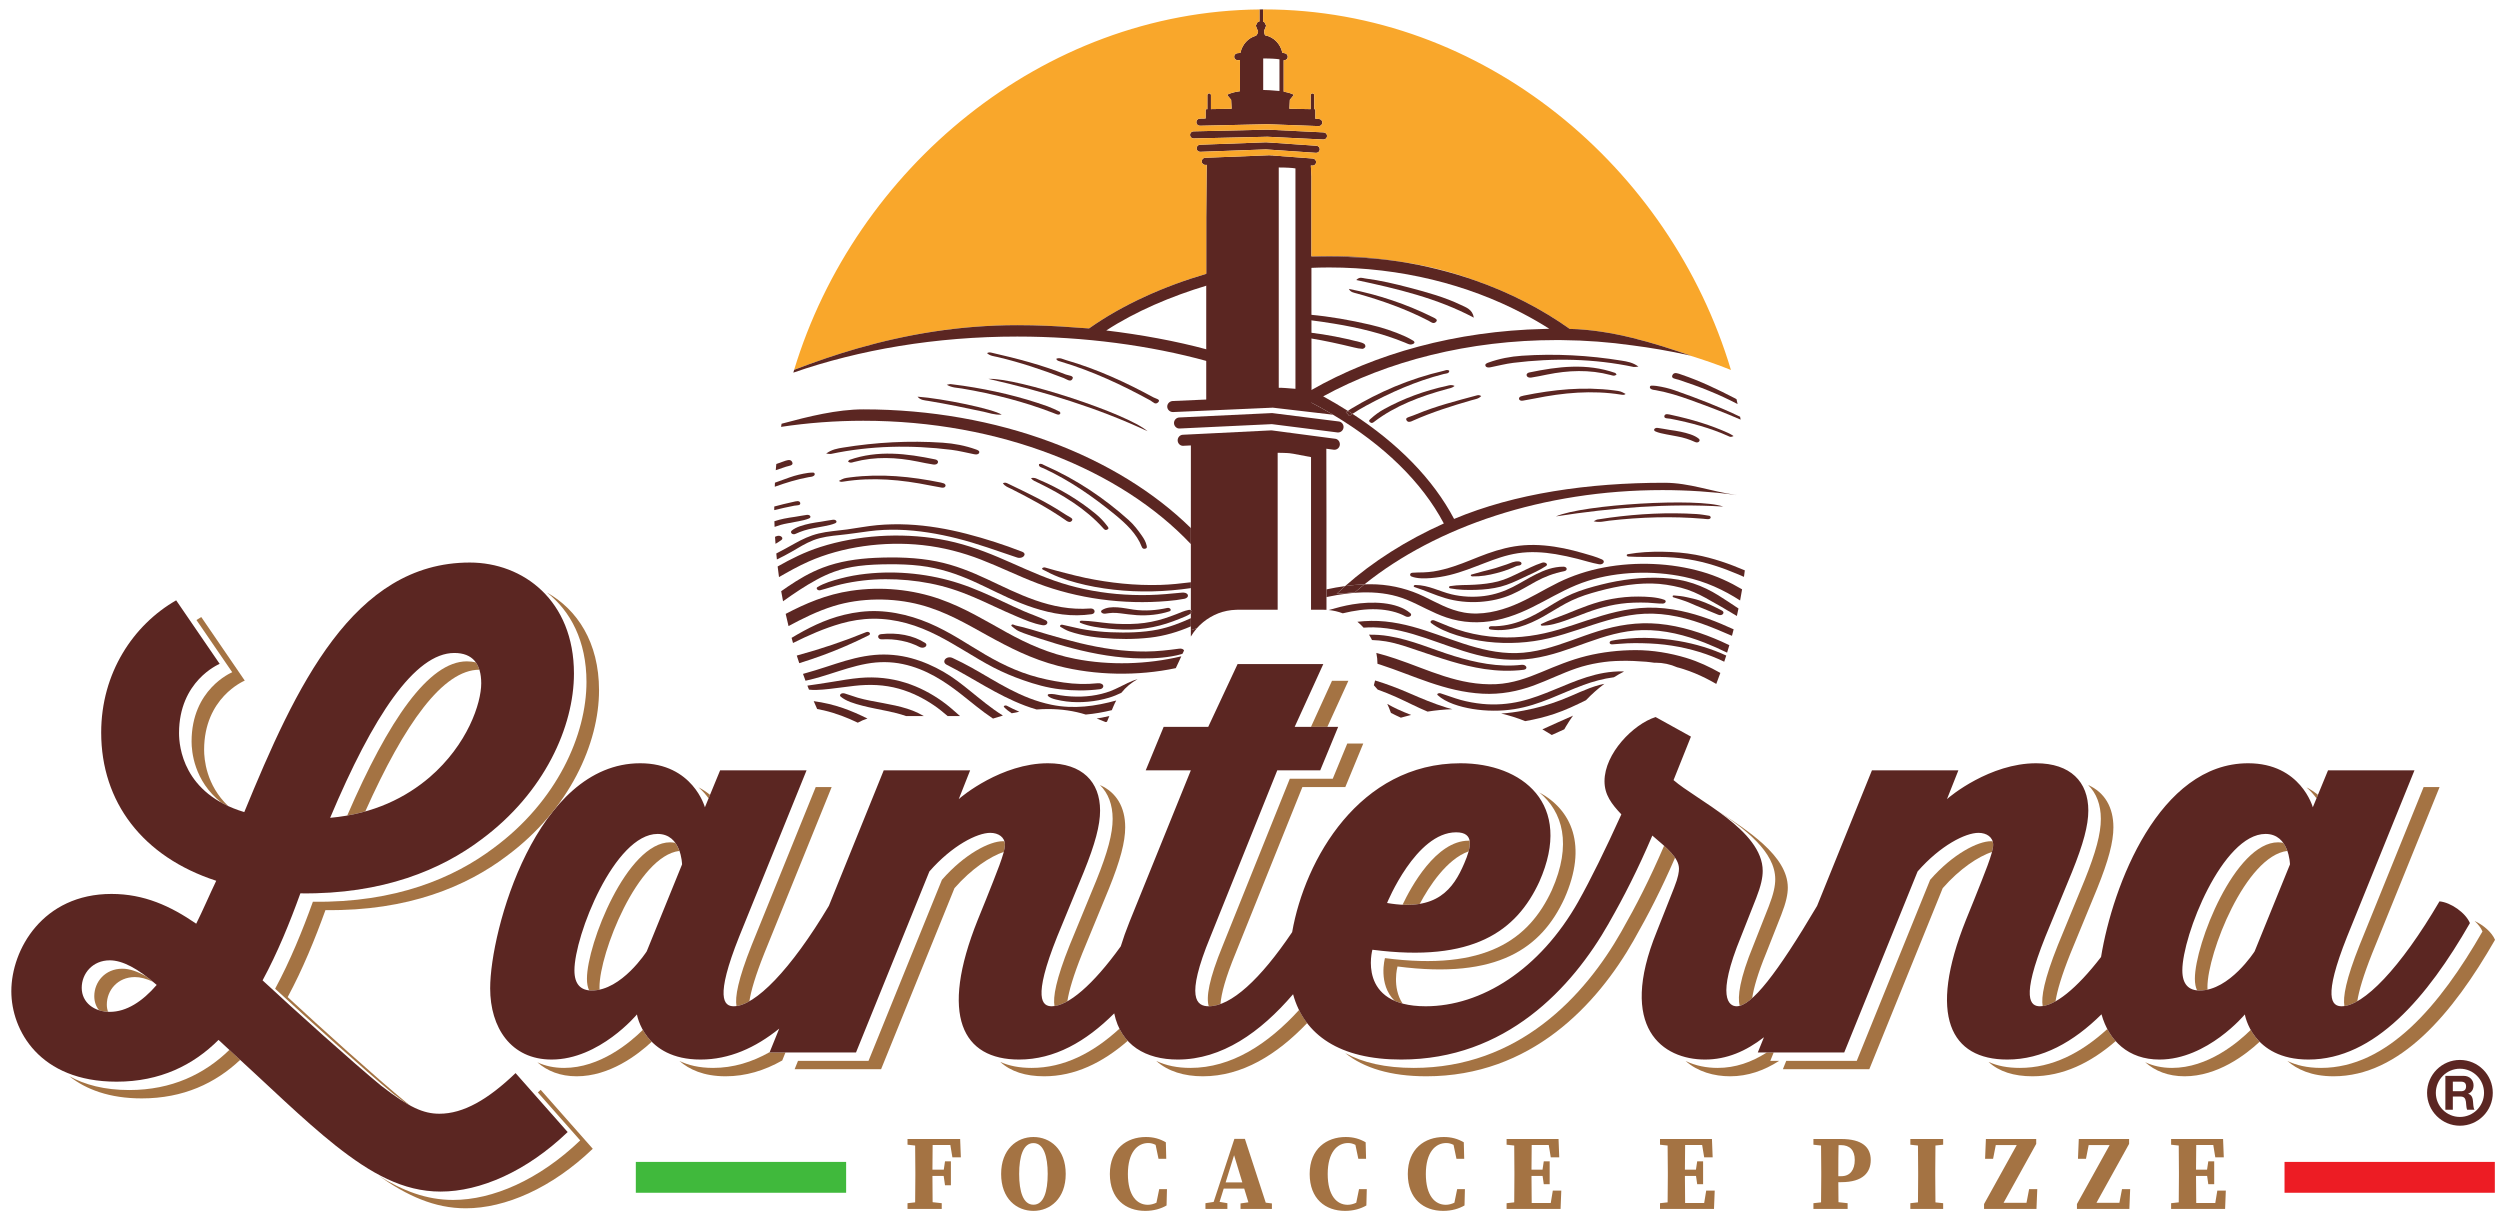 <svg width="122" height="60" viewBox="0 0 122 60" fill="none" xmlns="http://www.w3.org/2000/svg">
<path d="M61.644 2.852C61.644 2.852 61.763 2.852 61.911 2.856C61.977 2.858 62.046 2.861 62.117 2.864C62.238 2.871 62.357 2.88 62.438 2.895V4.44C62.438 4.44 62.18 4.417 61.952 4.402C61.822 4.395 61.7 4.388 61.644 4.39V2.852ZM61.441 1.065L61.372 1.075L61.282 1.253L61.382 1.51L61.392 1.513C61.402 1.643 61.294 1.74 61.294 1.74L61.3 1.741C60.916 1.843 60.615 2.169 60.533 2.58C60.443 2.589 60.386 2.597 60.374 2.598C60.282 2.61 60.216 2.696 60.228 2.79C60.24 2.883 60.326 2.949 60.42 2.938C60.421 2.937 60.454 2.932 60.51 2.926V4.45C60.011 4.522 59.883 4.63 59.883 4.63L60.08 4.871L60.102 5.308L59.094 5.325V4.644C59.094 4.596 59.054 4.557 59.006 4.557C58.958 4.557 58.919 4.596 58.919 4.644V5.328L58.834 5.329V5.781L58.551 5.787C58.455 5.79 58.378 5.87 58.381 5.966C58.383 6.063 58.463 6.139 58.559 6.137L61.845 6.062L64.349 6.154H64.355C64.448 6.154 64.525 6.08 64.529 5.985C64.532 5.889 64.457 5.808 64.361 5.805L64.19 5.798V5.329L64.136 5.329V4.644C64.136 4.596 64.096 4.557 64.049 4.557C64 4.557 63.961 4.596 63.961 4.644V5.326L62.923 5.308L62.944 4.871L63.141 4.63C63.141 4.63 63.035 4.541 62.643 4.471V2.936C62.652 2.938 62.662 2.939 62.672 2.939C62.748 2.939 62.818 2.887 62.837 2.81C62.86 2.718 62.805 2.625 62.713 2.602C62.67 2.591 62.625 2.582 62.577 2.573C62.487 2.139 62.154 1.8 61.737 1.724C61.697 1.673 61.687 1.51 61.687 1.51H61.686L61.687 1.51L61.787 1.253L61.697 1.075L61.637 1.065V0.459C61.578 0.459 61.521 0.46 61.462 0.461V1.029L61.441 1.065Z" fill="#5B2622"/>
<path d="M64.243 7.113L61.783 6.944L58.561 7.062C58.464 7.066 58.39 7.146 58.394 7.242C58.397 7.339 58.476 7.415 58.573 7.409L61.777 7.291L64.219 7.459C64.223 7.459 64.226 7.459 64.231 7.459C64.322 7.459 64.398 7.389 64.404 7.297C64.41 7.202 64.338 7.119 64.243 7.113Z" fill="#5B2622"/>
<path d="M64.596 6.461L61.851 6.326L58.243 6.41C58.147 6.412 58.072 6.491 58.073 6.587C58.076 6.682 58.153 6.757 58.248 6.757H58.251L61.847 6.673L64.579 6.808C64.582 6.808 64.585 6.808 64.588 6.808C64.679 6.808 64.756 6.736 64.761 6.643C64.766 6.547 64.692 6.465 64.596 6.461Z" fill="#5B2622"/>
<path d="M46.051 23.587C46.006 23.571 45.959 23.558 45.911 23.548C44.462 23.252 42.998 23.103 41.502 23.294C41.178 23.336 41.179 23.338 40.94 23.468C41.004 23.527 41.083 23.514 41.166 23.501C42.591 23.275 43.989 23.409 45.377 23.689C45.569 23.728 45.761 23.764 45.955 23.796C46.044 23.811 46.126 23.786 46.142 23.711C46.152 23.663 46.118 23.61 46.051 23.587Z" fill="#5B2622"/>
<path d="M39.728 23.208C39.747 23.191 39.761 23.163 39.759 23.141C39.756 23.102 39.737 23.062 39.676 23.062C39.594 23.063 39.512 23.067 39.432 23.078C39.123 23.124 38.823 23.195 38.537 23.296C38.296 23.38 38.056 23.467 37.817 23.555C37.814 23.621 37.811 23.687 37.809 23.753C38.34 23.561 38.884 23.393 39.456 23.287C39.55 23.27 39.657 23.272 39.728 23.208Z" fill="#5B2622"/>
<path d="M38.958 25.44C39.138 25.404 39.325 25.368 39.483 25.299C39.619 25.239 39.531 25.106 39.375 25.126C39.181 25.151 38.991 25.192 38.798 25.221C38.615 25.249 38.432 25.272 38.254 25.311C38.102 25.345 37.941 25.384 37.79 25.436C37.792 25.528 37.796 25.62 37.8 25.712C37.997 25.638 38.201 25.58 38.431 25.539C38.607 25.508 38.783 25.474 38.958 25.44Z" fill="#5B2622"/>
<path d="M38.657 22.543C38.572 22.375 38.366 22.474 38.227 22.521C38.112 22.56 37.998 22.601 37.884 22.643C37.875 22.744 37.865 22.844 37.857 22.945C38.023 22.887 38.191 22.83 38.359 22.775C38.496 22.73 38.749 22.724 38.657 22.543Z" fill="#5B2622"/>
<path d="M41.674 22.544C42.707 22.27 43.743 22.313 44.781 22.524C45.035 22.576 45.289 22.629 45.547 22.669C45.643 22.683 45.751 22.658 45.773 22.563C45.789 22.49 45.723 22.436 45.644 22.42C44.243 22.129 42.843 21.955 41.45 22.443C41.426 22.451 41.415 22.483 41.384 22.521C41.491 22.614 41.584 22.569 41.674 22.544Z" fill="#5B2622"/>
<path d="M39.05 24.537C39.015 24.407 38.833 24.465 38.712 24.492C38.398 24.56 38.09 24.635 37.785 24.718C37.785 24.755 37.783 24.792 37.783 24.828C37.783 24.851 37.784 24.873 37.784 24.895C38.105 24.814 38.431 24.742 38.761 24.678C38.872 24.656 39.089 24.681 39.05 24.537Z" fill="#5B2622"/>
<path d="M50.94 22.86C52.235 23.466 53.346 24.245 54.382 25.09C54.95 25.554 55.476 26.049 55.717 26.683C55.744 26.754 55.796 26.802 55.891 26.775C55.993 26.748 55.968 26.676 55.953 26.613C55.916 26.446 55.829 26.294 55.727 26.148C55.538 25.877 55.338 25.61 55.078 25.378C53.893 24.317 52.55 23.402 50.971 22.707C50.89 22.672 50.819 22.6 50.703 22.653C50.675 22.794 50.843 22.815 50.94 22.86Z" fill="#5B2622"/>
<path d="M58.114 26.552L58.114 25.77C54.544 22.265 48.708 19.977 42.127 19.977C40.852 19.977 39.458 20.323 38.141 20.678C38.133 20.729 38.125 20.78 38.116 20.831C39.41 20.637 40.751 20.533 42.127 20.533C48.808 20.533 54.698 22.93 58.114 26.552Z" fill="#5B2622"/>
<path d="M47.627 21.933C47.112 21.748 46.563 21.641 46.006 21.604C44.37 21.494 42.746 21.582 41.139 21.843C40.872 21.886 40.593 21.93 40.316 22.134C40.458 22.146 40.507 22.16 40.548 22.152C42.489 21.743 44.452 21.707 46.427 21.951C46.8 21.997 47.163 22.093 47.531 22.165C47.633 22.186 47.741 22.188 47.781 22.101C47.823 22.008 47.716 21.964 47.627 21.933Z" fill="#5B2622"/>
<path d="M84.715 24.15C84.706 24.338 84.729 23.963 84.715 24.15V24.15Z" fill="#5B2622"/>
<path d="M50.637 23.547C51.863 24.142 52.983 24.83 53.822 25.761C53.878 25.823 53.932 25.906 54.049 25.835C54.136 25.782 54.072 25.72 54.033 25.666C53.874 25.455 53.691 25.258 53.474 25.08C52.652 24.405 51.721 23.839 50.669 23.395C50.573 23.354 50.477 23.287 50.312 23.336C50.405 23.456 50.529 23.494 50.637 23.547Z" fill="#5B2622"/>
<path d="M52.051 25.42C52.135 25.473 52.228 25.505 52.302 25.418C52.374 25.333 52.295 25.281 52.208 25.233C52.088 25.166 51.971 25.094 51.858 25.02C51.022 24.472 50.09 24.034 49.165 23.589C49.111 23.563 49.05 23.534 48.941 23.577C49.031 23.733 49.208 23.786 49.355 23.86C50.269 24.322 51.163 24.803 51.978 25.368C52.002 25.385 52.025 25.404 52.051 25.42Z" fill="#5B2622"/>
<path d="M65.094 15.793C66.3 15.99 67.469 16.271 68.563 16.72C68.645 16.753 68.725 16.797 68.812 16.811C68.867 16.82 68.947 16.796 68.992 16.765C69.055 16.723 69.022 16.66 68.968 16.627C68.841 16.551 68.708 16.477 68.569 16.415C68.025 16.17 67.449 15.981 66.849 15.842C65.886 15.619 64.912 15.446 63.921 15.356L63.921 15.623C64.314 15.671 64.704 15.73 65.094 15.793Z" fill="#5B2622"/>
<path d="M71.286 14.878C70.512 14.506 69.652 14.267 68.789 14.04C68.078 13.853 67.357 13.682 66.608 13.586C66.488 13.571 66.351 13.492 66.185 13.665C68.182 14.091 70.136 14.552 71.923 15.502C71.858 15.092 71.537 14.999 71.286 14.878Z" fill="#5B2622"/>
<path d="M66.083 16.958C66.213 16.99 66.349 17.017 66.483 17.024C66.53 17.027 66.609 16.971 66.625 16.931C66.642 16.888 66.621 16.815 66.581 16.786C66.516 16.739 66.424 16.71 66.338 16.688C65.545 16.485 64.742 16.327 63.923 16.229L63.923 16.506C64.653 16.625 65.37 16.785 66.083 16.958Z" fill="#5B2622"/>
<path d="M66.224 14.325C67.451 14.666 68.625 15.09 69.713 15.652C69.823 15.709 69.944 15.828 70.067 15.718C70.202 15.598 70.025 15.53 69.916 15.476C68.646 14.845 67.281 14.384 65.825 14.098C65.904 14.268 66.076 14.283 66.224 14.325Z" fill="#5B2622"/>
<path d="M74.268 17.36C73.71 17.397 73.161 17.504 72.646 17.689C72.557 17.72 72.451 17.764 72.493 17.857C72.532 17.944 72.641 17.942 72.743 17.922C73.111 17.849 73.474 17.753 73.846 17.707C75.822 17.463 77.785 17.499 79.725 17.908C79.767 17.917 79.816 17.902 79.957 17.89C79.681 17.686 79.402 17.642 79.135 17.599C77.528 17.338 75.903 17.25 74.268 17.36Z" fill="#5B2622"/>
<path d="M66.657 19.802C67.832 19.166 69.069 18.606 70.454 18.252C70.558 18.226 70.727 18.236 70.725 18.092C70.621 18.018 70.538 18.076 70.452 18.095C68.772 18.485 67.282 19.134 65.92 19.956C65.87 19.986 65.824 20.02 65.777 20.053C65.852 20.1 65.926 20.148 66 20.196C66.209 20.056 66.43 19.926 66.657 19.802Z" fill="#5B2622"/>
<path d="M65.763 20.194C65.791 20.23 65.819 20.266 65.847 20.302C65.897 20.266 65.949 20.231 66.001 20.196C65.928 20.148 65.853 20.1 65.778 20.053C65.746 20.075 65.711 20.097 65.679 20.12C65.707 20.144 65.736 20.168 65.763 20.194Z" fill="#5B2622"/>
<path d="M74.726 18.425C74.983 18.385 75.237 18.332 75.492 18.28C76.53 18.069 77.565 18.026 78.598 18.301C78.688 18.325 78.782 18.37 78.889 18.277C78.857 18.239 78.846 18.208 78.822 18.199C77.429 17.711 76.029 17.885 74.629 18.176C74.549 18.192 74.483 18.246 74.5 18.319C74.522 18.414 74.629 18.44 74.726 18.425Z" fill="#5B2622"/>
<path d="M74.36 19.305C74.312 19.315 74.265 19.328 74.22 19.343C74.152 19.367 74.119 19.42 74.129 19.468C74.144 19.542 74.227 19.567 74.316 19.552C74.509 19.52 74.702 19.485 74.894 19.446C76.281 19.165 77.68 19.032 79.105 19.258C79.188 19.271 79.266 19.284 79.33 19.225C79.092 19.095 79.092 19.093 78.768 19.051C77.272 18.86 75.809 19.009 74.36 19.305Z" fill="#5B2622"/>
<path d="M80.84 18.835C80.76 18.823 80.677 18.82 80.596 18.819C80.535 18.818 80.516 18.859 80.513 18.897C80.511 18.92 80.525 18.947 80.544 18.964C80.614 19.028 80.722 19.026 80.816 19.044C81.396 19.151 81.946 19.322 82.484 19.517C83.315 19.819 84.141 20.128 84.944 20.478C84.935 20.43 84.926 20.383 84.917 20.336C83.899 19.846 82.825 19.436 81.735 19.052C81.449 18.951 81.149 18.881 80.84 18.835Z" fill="#5B2622"/>
<path d="M82.047 18.278C81.908 18.231 81.702 18.132 81.616 18.3C81.525 18.48 81.778 18.486 81.915 18.531C82.922 18.862 83.892 19.243 84.794 19.719C84.777 19.64 84.761 19.56 84.743 19.481C84.718 19.468 84.694 19.453 84.669 19.439C83.829 19.006 82.974 18.591 82.047 18.278Z" fill="#5B2622"/>
<path d="M70.984 18.835C70.83 18.756 70.724 18.804 70.622 18.826C69.506 19.067 68.485 19.45 67.552 19.96C67.306 20.095 67.089 20.255 66.894 20.433C66.845 20.478 66.772 20.527 66.847 20.595C66.948 20.687 67.017 20.616 67.084 20.565C68.082 19.806 69.309 19.338 70.624 18.981C70.741 18.95 70.869 18.935 70.984 18.835Z" fill="#5B2622"/>
<path d="M72.062 19.297C71.069 19.562 70.073 19.82 69.149 20.202C69.024 20.253 68.896 20.303 68.765 20.346C68.671 20.378 68.584 20.413 68.639 20.511C68.695 20.61 68.793 20.596 68.885 20.559C68.914 20.548 68.939 20.534 68.967 20.522C69.873 20.119 70.841 19.811 71.824 19.528C71.983 19.483 72.166 19.463 72.283 19.326C72.184 19.264 72.119 19.282 72.062 19.297Z" fill="#5B2622"/>
<path d="M81.512 20.434C82.509 20.627 83.471 20.886 84.363 21.291C84.418 21.316 84.474 21.346 84.598 21.279C84.517 21.23 84.458 21.185 84.389 21.154C83.504 20.744 82.55 20.462 81.561 20.248C81.44 20.222 81.257 20.163 81.222 20.294C81.184 20.438 81.401 20.413 81.512 20.434Z" fill="#5B2622"/>
<path d="M80.788 21.055C80.946 21.125 81.133 21.161 81.313 21.196C81.488 21.23 81.664 21.264 81.84 21.295C82.169 21.353 82.445 21.445 82.726 21.573C82.88 21.644 83.004 21.497 82.907 21.414C82.695 21.232 82.335 21.137 82.017 21.068C81.839 21.029 81.656 21.005 81.473 20.978C81.28 20.948 81.09 20.907 80.896 20.882C80.74 20.862 80.651 20.996 80.788 21.055Z" fill="#5B2622"/>
<path d="M44.911 29.514C46.145 29.839 47.166 30.447 48.178 31.006C49.247 31.597 50.337 32.16 51.638 32.496C53.446 32.963 55.522 33.001 57.379 32.605L57.649 32.028C55.992 32.426 54.15 32.482 52.465 32.151C51.204 31.904 50.138 31.42 49.13 30.864C48.088 30.289 47.077 29.663 45.877 29.239C44.536 28.766 43.013 28.61 41.532 28.83C40.325 29.008 39.302 29.455 38.341 29.957C38.385 30.157 38.431 30.355 38.48 30.552C39.169 30.183 39.877 29.827 40.678 29.577C42.002 29.166 43.561 29.157 44.911 29.514Z" fill="#5B2622"/>
<path d="M75.451 35.7L75.727 35.868C75.931 35.776 76.134 35.683 76.337 35.591L76.418 35.451C76.524 35.271 76.64 35.095 76.764 34.923C76.259 35.139 75.768 35.371 75.268 35.593C75.329 35.628 75.391 35.663 75.451 35.7Z" fill="#5B2622"/>
<path d="M51.304 34.39C49.792 34.078 48.629 33.259 47.44 32.597C47.133 32.426 46.82 32.262 46.49 32.111C46.182 31.971 45.918 32.299 46.204 32.443C47.487 33.091 48.616 33.904 50.023 34.436C50.206 34.505 50.394 34.567 50.586 34.623C50.772 34.609 50.957 34.601 51.139 34.601C51.793 34.601 52.412 34.691 52.984 34.87C53.418 34.833 53.844 34.756 54.257 34.656L54.338 34.462C54.377 34.366 54.424 34.274 54.473 34.184C53.464 34.461 52.413 34.62 51.304 34.39Z" fill="#5B2622"/>
<path d="M78.279 27.691C77.477 27.842 76.728 28.092 76.054 28.422C75.32 28.782 74.658 29.211 73.881 29.531C73.166 29.825 72.291 30.04 71.45 29.893C70.703 29.762 70.099 29.4 69.482 29.105C68.793 28.776 68.024 28.56 67.178 28.518C66.982 28.509 66.784 28.509 66.586 28.516C66.428 28.642 66.273 28.77 66.122 28.901C65.823 28.924 65.526 28.965 65.227 28.979C65.363 28.85 65.504 28.725 65.646 28.6C65.336 28.642 65.03 28.698 64.732 28.762L64.733 29.137C66.034 28.858 67.423 28.764 68.647 29.265C69.311 29.536 69.891 29.9 70.588 30.134C71.355 30.392 72.189 30.436 73.01 30.267C74.753 29.909 75.876 28.854 77.497 28.343C78.947 27.887 80.661 27.831 82.183 28.151C83.249 28.375 84.13 28.798 84.917 29.303C84.951 29.123 84.984 28.942 85.014 28.759C84.425 28.411 83.781 28.11 83.047 27.899C81.552 27.468 79.845 27.397 78.279 27.691Z" fill="#5B2622"/>
<path d="M65.228 28.979C65.527 28.964 65.824 28.924 66.123 28.901C66.273 28.77 66.429 28.642 66.587 28.516C66.272 28.526 65.957 28.556 65.646 28.599C65.505 28.725 65.363 28.85 65.228 28.979Z" fill="#5B2622"/>
<path d="M42.397 31.002C42.529 30.936 42.413 30.789 42.266 30.849C41.183 31.293 40.052 31.673 38.882 31.992C38.921 32.116 38.963 32.24 39.004 32.363C39.793 32.12 40.552 31.84 41.268 31.529C41.653 31.362 42.029 31.186 42.397 31.002Z" fill="#5B2622"/>
<path d="M41.86 35.267C42.011 35.184 42.169 35.116 42.332 35.065C41.953 34.877 41.561 34.702 41.141 34.555C40.679 34.394 40.199 34.283 39.709 34.216C39.764 34.345 39.82 34.473 39.877 34.6C39.987 34.619 40.096 34.642 40.205 34.667C40.805 34.808 41.346 35.022 41.86 35.267Z" fill="#5B2622"/>
<path d="M45.027 26.602C46.042 26.713 46.981 26.964 47.872 27.309C48.818 27.675 49.697 28.114 50.649 28.475C52.57 29.202 54.804 29.523 56.993 29.328C57.269 29.304 57.536 29.272 57.803 29.22C57.923 29.197 57.997 29.11 57.964 29.029C57.928 28.939 57.805 28.908 57.681 28.92C57.151 28.97 56.625 29.024 56.09 29.036C55.551 29.049 55.01 29.032 54.475 28.984C53.419 28.888 52.391 28.669 51.446 28.335C50.494 27.999 49.619 27.572 48.709 27.188C47.817 26.812 46.879 26.486 45.856 26.311C43.923 25.98 41.84 26.118 40.038 26.692C39.268 26.938 38.597 27.277 37.949 27.644C37.969 27.817 37.991 27.99 38.015 28.162C38.483 27.893 38.955 27.627 39.47 27.399C41.084 26.686 43.122 26.393 45.027 26.602Z" fill="#5B2622"/>
<path d="M42.588 30.194C43.157 30.187 43.707 30.268 44.234 30.412C45.324 30.71 46.219 31.25 47.088 31.77C47.55 32.046 48.004 32.327 48.495 32.58C48.948 32.813 49.429 33.017 49.935 33.194C50.5 33.392 51.1 33.565 51.731 33.637C52.377 33.711 53.033 33.715 53.678 33.633C53.796 33.618 53.864 33.522 53.834 33.448C53.799 33.362 53.679 33.33 53.559 33.343C53.011 33.402 52.45 33.386 51.908 33.307C51.353 33.227 50.807 33.114 50.291 32.953C49.215 32.619 48.301 32.093 47.435 31.556C46.555 31.012 45.653 30.456 44.553 30.121C44.009 29.956 43.435 29.845 42.837 29.823C42.282 29.803 41.717 29.875 41.196 30.002C40.222 30.238 39.4 30.666 38.63 31.127C38.653 31.21 38.675 31.295 38.699 31.378C39.439 31.011 40.206 30.665 41.055 30.424C41.541 30.287 42.06 30.2 42.588 30.194Z" fill="#5B2622"/>
<path d="M80.943 30.442C79.9 30.345 78.92 30.51 77.975 30.805C77.089 31.081 76.262 31.448 75.343 31.677C74.906 31.786 74.45 31.863 73.983 31.871C73.538 31.88 73.1 31.831 72.674 31.747C70.911 31.398 69.443 30.515 67.598 30.328C67.135 30.282 66.683 30.293 66.241 30.342C66.349 30.429 66.45 30.526 66.544 30.63C66.704 30.619 66.866 30.612 67.03 30.615C67.922 30.632 68.766 30.869 69.555 31.133C70.387 31.412 71.192 31.731 72.062 31.954C72.933 32.178 73.854 32.269 74.772 32.136C75.724 31.999 76.582 31.664 77.434 31.361C78.282 31.06 79.174 30.769 80.15 30.749C81.233 30.726 82.268 31.004 83.191 31.365C83.567 31.513 83.928 31.677 84.282 31.849C84.32 31.728 84.357 31.607 84.392 31.485C84.264 31.424 84.137 31.362 84.005 31.304C83.079 30.895 82.05 30.546 80.943 30.442Z" fill="#5B2622"/>
<path d="M40.488 32.892C41.078 32.706 41.665 32.503 42.297 32.389C42.883 32.283 43.476 32.284 44.055 32.406C45.211 32.65 46.124 33.27 46.897 33.873C47.406 34.271 47.898 34.695 48.459 35.067L48.522 35.047C48.662 35 48.802 34.958 48.942 34.919C48.343 34.548 47.828 34.106 47.313 33.693C46.916 33.373 46.511 33.054 46.041 32.783C45.568 32.511 45.051 32.279 44.474 32.121C43.906 31.966 43.289 31.907 42.681 31.961C42.018 32.02 41.403 32.193 40.803 32.385C40.463 32.494 40.127 32.608 39.782 32.712C39.586 32.771 39.388 32.831 39.187 32.886C39.227 32.997 39.266 33.109 39.308 33.219C39.396 33.201 39.483 33.182 39.568 33.16C39.881 33.083 40.186 32.988 40.488 32.892Z" fill="#5B2622"/>
<path d="M39.835 33.669C40.048 33.661 40.26 33.646 40.47 33.621C40.876 33.574 41.279 33.516 41.685 33.47C42.43 33.385 43.159 33.411 43.862 33.608C44.513 33.79 45.09 34.089 45.583 34.425C45.821 34.587 46.035 34.764 46.244 34.943H46.849C46.56 34.688 46.277 34.43 45.947 34.199C45.44 33.844 44.854 33.527 44.19 33.318C43.484 33.096 42.74 33.014 41.967 33.081C41.498 33.122 41.045 33.204 40.586 33.279C40.362 33.316 40.138 33.353 39.912 33.384C39.741 33.407 39.571 33.434 39.4 33.458C39.426 33.524 39.452 33.59 39.478 33.655C39.597 33.667 39.717 33.674 39.835 33.669Z" fill="#5B2622"/>
<path d="M42.484 34.196C42.272 34.154 42.06 34.108 41.857 34.048C41.644 33.984 41.441 33.905 41.227 33.842C41.163 33.824 41.092 33.823 41.039 33.859C40.995 33.889 40.974 33.949 41.015 33.986C41.28 34.218 41.691 34.336 42.088 34.439C42.478 34.54 42.882 34.613 43.282 34.696C43.602 34.761 43.917 34.838 44.214 34.943H45.082C44.994 34.893 44.904 34.844 44.811 34.798C44.127 34.462 43.279 34.354 42.484 34.196Z" fill="#5B2622"/>
<path d="M43.041 31.201C43.685 31.163 44.357 31.3 44.866 31.57C44.952 31.616 45.067 31.626 45.151 31.57C45.226 31.519 45.229 31.429 45.151 31.378C44.572 31 43.776 30.855 42.99 30.947C42.779 30.971 42.826 31.214 43.041 31.201Z" fill="#5B2622"/>
<path d="M79.818 31.726C79.011 31.727 78.185 31.823 77.425 32.01C76.632 32.206 75.933 32.502 75.218 32.8C74.538 33.083 73.818 33.349 73.015 33.387C71.189 33.473 69.668 32.666 68.103 32.143C67.798 32.041 67.485 31.944 67.165 31.862C67.201 32.036 67.22 32.214 67.221 32.393C67.266 32.407 67.311 32.42 67.355 32.434C68.981 32.962 70.495 33.755 72.353 33.853C73.235 33.9 74.067 33.737 74.838 33.455C75.554 33.193 76.208 32.86 76.936 32.612C77.281 32.495 77.636 32.409 78.015 32.346C78.105 32.331 78.196 32.318 78.287 32.306C78.406 32.289 78.443 32.285 78.55 32.276C78.74 32.261 78.931 32.252 79.123 32.249C79.52 32.242 79.92 32.26 80.314 32.292C80.326 32.293 80.338 32.294 80.349 32.295C80.359 32.296 80.379 32.298 80.384 32.299C80.43 32.303 80.476 32.308 80.522 32.314C80.595 32.322 80.668 32.332 80.74 32.343C80.758 32.342 80.776 32.34 80.794 32.34C81.157 32.34 81.516 32.418 81.848 32.565C81.882 32.574 81.917 32.582 81.951 32.591C81.955 32.592 81.972 32.597 81.981 32.6C81.994 32.604 82.007 32.607 82.02 32.611C82.062 32.624 82.105 32.637 82.147 32.65C82.243 32.681 82.337 32.713 82.431 32.747C82.807 32.884 83.166 33.053 83.492 33.229C83.581 33.277 83.667 33.327 83.754 33.376C83.822 33.198 83.889 33.019 83.953 32.839C83.439 32.549 82.893 32.288 82.277 32.102C81.512 31.872 80.66 31.725 79.818 31.726Z" fill="#5B2622"/>
<path d="M39.854 28.288C40.109 28.15 40.402 28.011 40.706 27.901C41.084 27.763 41.484 27.674 41.907 27.619C42.398 27.556 42.902 27.539 43.401 27.536C43.903 27.533 44.407 27.55 44.902 27.609C45.85 27.721 46.687 28.005 47.484 28.36C48.266 28.71 48.999 29.109 49.807 29.431C50.633 29.759 51.592 30.036 52.566 30.026C52.801 30.024 53.036 30.005 53.267 29.974C53.497 29.943 53.449 29.676 53.211 29.694C51.278 29.84 49.658 28.956 48.166 28.261C47.402 27.905 46.6 27.576 45.705 27.396C44.746 27.203 43.718 27.178 42.726 27.222C41.824 27.262 40.945 27.399 40.154 27.701C39.512 27.946 38.963 28.276 38.445 28.627C38.336 28.7 38.229 28.776 38.122 28.851C38.15 29.016 38.181 29.179 38.213 29.342C38.227 29.332 38.242 29.322 38.256 29.311C38.764 28.951 39.28 28.6 39.854 28.288Z" fill="#5B2622"/>
<path d="M44.304 28.314C45.036 28.382 45.763 28.524 46.433 28.736C47.164 28.967 47.834 29.274 48.496 29.583C48.866 29.755 49.239 29.925 49.621 30.086C50.014 30.252 50.418 30.43 50.87 30.51C51.098 30.55 51.199 30.351 51.023 30.264C50.682 30.099 50.305 29.973 49.951 29.82C49.602 29.67 49.264 29.509 48.925 29.35C48.248 29.033 47.562 28.717 46.821 28.474C45.408 28.011 43.808 27.83 42.255 28.002C41.836 28.048 41.426 28.122 41.031 28.226C40.632 28.331 40.217 28.453 39.895 28.648C39.796 28.708 39.9 28.837 40.029 28.803C40.373 28.715 40.698 28.597 41.046 28.515C41.395 28.433 41.757 28.372 42.121 28.329C42.838 28.245 43.584 28.248 44.304 28.314Z" fill="#5B2622"/>
<path d="M57.543 31.655C57.005 31.728 56.478 31.789 55.927 31.794C55.38 31.798 54.834 31.759 54.297 31.687C53.206 31.541 52.166 31.261 51.148 30.964C50.862 30.88 50.578 30.793 50.293 30.709C50.153 30.667 50.007 30.636 49.866 30.594C49.732 30.555 49.573 30.539 49.453 30.481C49.386 30.448 49.319 30.517 49.369 30.555C49.453 30.619 49.52 30.687 49.615 30.746C49.719 30.81 49.847 30.855 49.968 30.903C50.215 30.999 50.479 31.077 50.735 31.161C51.264 31.333 51.798 31.497 52.346 31.639C53.432 31.921 54.574 32.124 55.743 32.131C56.379 32.135 57.061 32.09 57.652 31.923C57.675 31.917 57.693 31.907 57.71 31.898L57.782 31.742C57.754 31.683 57.67 31.637 57.543 31.655Z" fill="#5B2622"/>
<path d="M56.499 30.723C55.764 30.871 54.97 30.884 54.208 30.854C53.807 30.839 53.416 30.797 53.025 30.737C52.822 30.706 52.623 30.667 52.428 30.618C52.236 30.571 52.039 30.536 51.847 30.488C51.76 30.466 51.687 30.553 51.756 30.594C51.889 30.673 52.032 30.76 52.19 30.814C52.351 30.869 52.52 30.916 52.689 30.957C53.045 31.045 53.414 31.096 53.789 31.13C54.56 31.2 55.355 31.205 56.123 31.117C56.841 31.035 57.504 30.83 58.113 30.567L58.114 30.168C57.61 30.396 57.081 30.606 56.499 30.723Z" fill="#5B2622"/>
<path d="M58.004 29.764C57.787 29.807 57.605 29.893 57.411 29.969C57.217 30.044 57.019 30.117 56.816 30.181C56.405 30.312 55.966 30.402 55.513 30.434C55.06 30.466 54.599 30.457 54.148 30.419C53.689 30.38 53.238 30.294 52.775 30.29C52.688 30.289 52.659 30.369 52.731 30.399C53.147 30.57 53.642 30.636 54.118 30.682C54.597 30.728 55.077 30.745 55.558 30.704C56.037 30.662 56.491 30.569 56.927 30.43C57.144 30.361 57.353 30.283 57.559 30.2C57.753 30.122 57.955 30.047 58.114 29.938V29.776C58.085 29.762 58.047 29.755 58.004 29.764Z" fill="#5B2622"/>
<path d="M56.633 28.544C55.39 28.581 54.165 28.448 52.978 28.202C52.641 28.133 52.313 28.046 51.983 27.962C51.654 27.878 51.323 27.791 51.001 27.694C50.913 27.667 50.796 27.745 50.888 27.794C51.139 27.928 51.396 28.056 51.675 28.164C51.951 28.27 52.237 28.357 52.531 28.437C53.117 28.596 53.726 28.705 54.348 28.776C55.598 28.918 56.878 28.881 58.115 28.7L58.115 28.414C57.624 28.475 57.136 28.529 56.633 28.544Z" fill="#5B2622"/>
<path d="M67.213 29.734C67.716 29.757 68.189 29.864 68.588 30.076C68.755 30.165 68.954 30.032 68.821 29.919C68.162 29.361 66.944 29.336 66.003 29.492C65.603 29.558 65.219 29.66 64.84 29.77C65.077 29.793 65.307 29.847 65.526 29.93C66.073 29.799 66.636 29.708 67.213 29.734Z" fill="#5B2622"/>
<path d="M69.251 31.766C70.277 32.109 71.317 32.48 72.443 32.649C73.074 32.743 73.718 32.764 74.355 32.686C74.591 32.657 74.49 32.416 74.256 32.443C73.121 32.575 71.987 32.33 70.962 32.016C69.906 31.692 68.918 31.234 67.78 31.044C67.459 30.99 67.133 30.968 66.809 30.973C66.862 31.057 66.91 31.145 66.954 31.234C67.181 31.241 67.407 31.262 67.629 31.299C68.207 31.396 68.722 31.589 69.251 31.766Z" fill="#5B2622"/>
<path d="M80.41 29.654C79.893 29.666 79.385 29.741 78.896 29.854C77.917 30.079 77.022 30.439 76.078 30.719C75.141 30.998 74.164 31.154 73.136 31.097C72.576 31.066 72.023 30.975 71.501 30.834C70.961 30.689 70.486 30.479 69.992 30.276C69.868 30.225 69.753 30.338 69.842 30.406C70.176 30.664 70.639 30.86 71.096 31.003C71.566 31.151 72.063 31.258 72.573 31.318C73.594 31.438 74.628 31.377 75.604 31.143C76.586 30.908 77.485 30.546 78.443 30.273C78.905 30.142 79.384 30.034 79.879 29.979C80.399 29.922 80.934 29.939 81.447 30.017C82.57 30.19 83.557 30.613 84.52 31.028C84.549 30.922 84.575 30.817 84.602 30.711C83.802 30.344 82.959 30.01 82.034 29.814C81.511 29.703 80.959 29.641 80.41 29.654Z" fill="#5B2622"/>
<path d="M75.253 30.533C75.637 30.531 76.019 30.413 76.355 30.296C76.714 30.17 77.065 30.033 77.418 29.899C78.138 29.629 78.895 29.437 79.725 29.41C79.955 29.403 80.185 29.401 80.414 29.411C80.656 29.422 80.895 29.458 81.138 29.455C81.281 29.454 81.348 29.315 81.213 29.267C80.844 29.133 80.36 29.116 79.948 29.112C79.516 29.108 79.074 29.153 78.658 29.228C77.843 29.375 77.132 29.677 76.416 29.968C76.021 30.128 75.59 30.263 75.219 30.448C75.169 30.473 75.181 30.533 75.253 30.533Z" fill="#5B2622"/>
<path d="M80.275 31.128C80.008 31.124 79.738 31.137 79.472 31.159C79.193 31.182 78.91 31.209 78.642 31.269C78.508 31.299 78.52 31.455 78.677 31.445C78.924 31.43 79.168 31.404 79.415 31.393C79.664 31.382 79.912 31.383 80.161 31.389C80.643 31.4 81.117 31.434 81.588 31.508C82.505 31.652 83.378 31.919 84.142 32.292C84.175 32.192 84.209 32.091 84.241 31.991C83.537 31.664 82.746 31.422 81.919 31.28C81.382 31.189 80.829 31.136 80.275 31.128Z" fill="#5B2622"/>
<path d="M68.766 33.824C68.231 33.592 67.683 33.381 67.105 33.207L67.044 33.44L67.231 33.652C67.544 33.764 67.849 33.889 68.145 34.021C68.657 34.251 69.142 34.508 69.664 34.726C70.061 34.663 70.465 34.623 70.874 34.608C70.781 34.584 70.688 34.562 70.599 34.534C69.961 34.336 69.355 34.081 68.766 33.824Z" fill="#5B2622"/>
<path d="M76.176 34.162C75.557 34.397 75.044 34.544 74.359 34.675C73.978 34.748 73.622 34.797 73.256 34.821C73.663 34.915 74.055 35.039 74.43 35.191C74.921 35.107 75.398 34.989 75.85 34.838C76.405 34.653 76.897 34.415 77.394 34.171C77.674 33.878 77.978 33.608 78.296 33.37C78.217 33.387 78.137 33.402 78.061 33.423C77.382 33.608 76.811 33.922 76.176 34.162Z" fill="#5B2622"/>
<path d="M67.698 34.351C67.726 34.41 67.755 34.468 67.778 34.529L67.878 34.789C68.036 34.87 68.196 34.949 68.362 35.023L68.618 34.954C68.7 34.931 68.783 34.91 68.865 34.889C68.635 34.803 68.411 34.709 68.195 34.609C68.023 34.528 67.859 34.441 67.698 34.351Z" fill="#5B2622"/>
<path d="M75.84 33.66C75.317 33.874 74.781 34.087 74.202 34.224C73.604 34.365 72.965 34.412 72.338 34.35C71.978 34.314 71.618 34.25 71.281 34.156C70.942 34.062 70.624 33.935 70.292 33.831C70.213 33.806 70.093 33.862 70.157 33.922C70.551 34.286 71.236 34.496 71.871 34.599C72.534 34.706 73.23 34.712 73.894 34.607C75.149 34.41 76.159 33.836 77.269 33.429C77.734 33.259 78.236 33.117 78.758 33.051C78.92 32.949 79.085 32.856 79.251 32.773C79.233 32.769 79.215 32.765 79.193 32.764C77.941 32.741 76.867 33.239 75.84 33.66Z" fill="#5B2622"/>
<path d="M53.517 35.064L53.952 35.236C53.975 35.232 53.998 35.227 54.02 35.222L54.137 34.941C54.017 34.969 53.896 34.996 53.774 35.02C53.689 35.036 53.602 35.049 53.517 35.064Z" fill="#5B2622"/>
<path d="M49 34.509C49.103 34.618 49.23 34.718 49.374 34.808C49.498 34.78 49.62 34.754 49.743 34.732C49.533 34.643 49.33 34.545 49.132 34.44C49.063 34.403 48.944 34.449 49 34.509Z" fill="#5B2622"/>
<path d="M78.177 27.3C77.888 27.17 77.562 27.082 77.243 26.991C76.941 26.905 76.635 26.823 76.32 26.76C75.695 26.634 75.031 26.56 74.379 26.608C73.741 26.655 73.153 26.812 72.589 27.014C72.031 27.213 71.51 27.455 70.941 27.64C70.623 27.744 70.296 27.834 69.95 27.888C69.788 27.912 69.629 27.925 69.465 27.932C69.283 27.939 69.099 27.933 68.92 27.95C68.789 27.963 68.781 28.096 68.885 28.135C69.153 28.239 69.515 28.235 69.814 28.211C70.131 28.186 70.439 28.136 70.739 28.063C71.34 27.917 71.885 27.693 72.439 27.482C72.958 27.283 73.483 27.088 74.069 26.998C74.679 26.904 75.314 26.943 75.916 27.043C76.278 27.104 76.634 27.183 76.983 27.271C77.332 27.359 77.67 27.472 78.03 27.536C78.245 27.575 78.355 27.38 78.177 27.3Z" fill="#5B2622"/>
<path d="M76.294 27.654C75.801 27.655 75.364 27.823 74.976 28.015C74.579 28.212 74.222 28.442 73.829 28.642C73.409 28.856 72.956 29.015 72.437 29.084C71.905 29.154 71.345 29.125 70.835 29.003C70.243 28.861 69.721 28.553 69.07 28.547C68.993 28.546 68.953 28.625 69.029 28.65C69.545 28.814 70.015 29.039 70.538 29.192C71.06 29.346 71.637 29.409 72.204 29.373C72.762 29.338 73.301 29.216 73.771 29.009C74.194 28.824 74.564 28.589 74.955 28.376C75.374 28.147 75.82 27.975 76.338 27.873C76.514 27.837 76.483 27.654 76.294 27.654Z" fill="#5B2622"/>
<path d="M70.775 28.601C70.688 28.612 70.696 28.699 70.775 28.713C71.188 28.791 71.605 28.798 72.031 28.785C72.44 28.773 72.846 28.73 73.229 28.63C73.626 28.526 73.967 28.364 74.313 28.2C74.698 28.018 75.107 27.845 75.445 27.623C75.576 27.537 75.41 27.409 75.257 27.459C74.862 27.589 74.509 27.776 74.15 27.946C73.817 28.104 73.485 28.275 73.102 28.373C72.74 28.466 72.35 28.511 71.966 28.533C71.768 28.544 71.569 28.549 71.37 28.551C71.168 28.553 70.972 28.574 70.775 28.601Z" fill="#5B2622"/>
<path d="M81.137 26.925C80.851 26.922 80.564 26.925 80.28 26.944C79.995 26.962 79.725 26.995 79.448 27.042C79.346 27.059 79.374 27.156 79.471 27.16C79.718 27.171 79.961 27.179 80.208 27.178C80.454 27.177 80.701 27.174 80.947 27.177C81.433 27.183 81.915 27.217 82.388 27.293C83.267 27.432 84.076 27.711 84.837 28.034C84.927 28.072 85.016 28.113 85.105 28.152C85.12 28.046 85.134 27.94 85.147 27.834C84.399 27.515 83.603 27.233 82.747 27.073C82.223 26.975 81.68 26.933 81.137 26.925Z" fill="#5B2622"/>
<path d="M37.905 26.162C37.876 26.173 37.849 26.185 37.821 26.197C37.828 26.311 37.837 26.425 37.845 26.539C37.943 26.481 38.038 26.421 38.128 26.357C38.271 26.255 38.089 26.091 37.905 26.162Z" fill="#5B2622"/>
<path d="M54.202 33.72C53.617 33.944 52.94 34.027 52.273 33.986C52.092 33.975 51.913 33.958 51.736 33.929C51.565 33.901 51.361 33.844 51.184 33.873C51.132 33.882 51.114 33.923 51.137 33.952C51.209 34.047 51.387 34.102 51.528 34.137C51.695 34.179 51.869 34.209 52.044 34.232C52.39 34.275 52.744 34.275 53.092 34.244C53.449 34.212 53.791 34.147 54.119 34.048C54.334 33.984 54.53 33.9 54.721 33.81C54.94 33.536 55.209 33.311 55.514 33.145C55.341 33.191 55.177 33.261 55.031 33.33C54.754 33.459 54.495 33.607 54.202 33.72Z" fill="#5B2622"/>
<path d="M39.691 26.363C40.092 26.207 40.543 26.153 40.996 26.108C41.474 26.06 41.941 25.984 42.415 25.923C42.889 25.862 43.371 25.839 43.853 25.853C44.823 25.881 45.781 26.044 46.689 26.272C47.709 26.527 48.66 26.883 49.635 27.207C49.912 27.299 50.152 27.03 49.879 26.924C49.011 26.586 48.101 26.29 47.165 26.049C46.243 25.811 45.282 25.642 44.295 25.596C43.798 25.573 43.297 25.583 42.803 25.628C42.304 25.675 41.821 25.771 41.328 25.838C40.868 25.901 40.392 25.927 39.949 26.035C39.517 26.14 39.147 26.319 38.795 26.515C38.492 26.682 38.195 26.852 37.883 27.01C37.892 27.108 37.902 27.205 37.912 27.302C38.162 27.181 38.407 27.054 38.64 26.919C38.977 26.723 39.304 26.514 39.691 26.363Z" fill="#5B2622"/>
<path d="M40.647 25.363C40.453 25.388 40.263 25.429 40.07 25.458C39.887 25.486 39.704 25.509 39.526 25.548C39.208 25.618 38.848 25.713 38.635 25.895C38.539 25.977 38.663 26.125 38.817 26.054C39.098 25.926 39.374 25.834 39.703 25.776C39.88 25.745 40.055 25.711 40.23 25.677C40.41 25.642 40.596 25.605 40.755 25.536C40.891 25.476 40.802 25.343 40.647 25.363Z" fill="#5B2622"/>
<path d="M73.03 27.969C73.223 27.918 73.412 27.863 73.593 27.795C73.682 27.761 73.771 27.726 73.857 27.689C73.931 27.657 74.015 27.61 74.104 27.602C74.298 27.585 74.302 27.411 74.104 27.396C73.891 27.38 73.707 27.48 73.527 27.543C73.346 27.606 73.16 27.667 72.973 27.724C72.786 27.78 72.592 27.824 72.4 27.874C72.2 27.925 72.006 27.979 71.81 28.037C71.74 28.058 71.781 28.127 71.846 28.128C72.262 28.138 72.644 28.07 73.03 27.969Z" fill="#5B2622"/>
<path d="M82.633 28.472C82.164 28.315 81.673 28.23 81.152 28.204C80.126 28.151 79.106 28.285 78.147 28.526C77.66 28.649 77.171 28.787 76.731 28.976C76.316 29.154 75.948 29.377 75.584 29.6C74.793 30.084 73.906 30.588 72.773 30.56C72.639 30.557 72.607 30.701 72.741 30.721C73.702 30.859 74.613 30.482 75.321 30.083C75.686 29.876 76.031 29.654 76.403 29.452C76.794 29.24 77.221 29.073 77.681 28.94C78.592 28.674 79.597 28.459 80.6 28.475C81.085 28.482 81.572 28.564 82.025 28.679C82.469 28.792 82.863 28.976 83.23 29.176C83.752 29.461 84.257 29.759 84.759 30.06C84.786 29.939 84.813 29.816 84.838 29.694C84.509 29.479 84.188 29.258 83.85 29.049C83.486 28.823 83.078 28.62 82.633 28.472Z" fill="#5B2622"/>
<path d="M81.672 29.153C81.865 29.206 82.052 29.271 82.237 29.334C82.426 29.399 82.596 29.485 82.778 29.559C83.137 29.704 83.492 29.854 83.851 30C84.052 30.082 84.204 29.884 84.029 29.794C83.678 29.611 83.322 29.434 82.926 29.299C82.731 29.232 82.517 29.189 82.31 29.142C82.109 29.096 81.902 29.073 81.691 29.058C81.604 29.051 81.604 29.135 81.672 29.153Z" fill="#5B2622"/>
<path d="M53.934 29.947C54.05 29.933 54.167 29.912 54.284 29.908C54.415 29.904 54.543 29.914 54.671 29.93C54.937 29.962 55.203 30.003 55.473 30.02C56.014 30.054 56.574 29.994 57.065 29.835C57.203 29.79 57.106 29.636 56.961 29.668C56.43 29.784 55.877 29.829 55.327 29.751C54.856 29.684 54.189 29.511 53.781 29.77C53.658 29.848 53.79 29.965 53.934 29.947Z" fill="#5B2622"/>
<path d="M58.113 31.064C58.199 30.92 58.296 30.784 58.405 30.66C58.308 30.691 58.211 30.722 58.113 30.753V31.064Z" fill="#5B2622"/>
<path d="M58.113 29.776V29.938C58.122 29.933 58.131 29.928 58.139 29.922C58.202 29.876 58.179 29.806 58.113 29.776Z" fill="#5B2622"/>
<path d="M65.32 20.566L64.096 20.412L62.09 20.159C62.084 20.158 62.079 20.158 62.073 20.158L59.042 20.302L57.551 20.372C57.403 20.378 57.286 20.504 57.291 20.652C57.294 20.725 57.326 20.795 57.38 20.843C57.432 20.892 57.5 20.918 57.571 20.911L59.042 20.841L62.068 20.698L64.32 20.983L65.273 21.104C65.276 21.104 65.292 21.105 65.296 21.105C65.438 21.105 65.556 20.994 65.565 20.852C65.575 20.704 65.462 20.575 65.32 20.566Z" fill="#5B2622"/>
<path d="M62.403 8.173C62.403 8.173 62.525 8.173 62.677 8.177C62.745 8.18 62.816 8.183 62.888 8.186C63.013 8.193 63.136 8.202 63.218 8.218V18.974C63.218 18.974 62.954 18.95 62.72 18.935C62.586 18.927 62.461 18.92 62.403 18.923V8.173ZM64.003 19.652V19.293L63.998 14.835V8.612L63.969 8.077L64.04 8.082C64.045 8.083 64.049 8.083 64.053 8.083C64.144 8.083 64.22 8.013 64.226 7.923C64.234 7.827 64.162 7.744 64.066 7.736L62.127 7.59L62.128 7.582L62.062 7.585L61.945 7.576L58.811 7.7C58.715 7.704 58.64 7.785 58.644 7.881C58.647 7.977 58.731 8.054 58.824 8.048L58.886 8.045L58.872 9.579L58.864 10.6V19.498L58.787 19.501L57.235 19.569C57.078 19.575 56.956 19.701 56.961 19.849C56.964 19.921 56.995 19.987 57.049 20.035C57.105 20.087 57.18 20.113 57.256 20.108L59.043 20.03L62.114 19.894L63.979 20.112L65.052 20.238C64.713 20.036 64.363 19.84 64.003 19.652Z" fill="#5B2622"/>
<path d="M65.147 21.41L64.45 21.318L62.061 21.003C62.055 21.002 62.049 21.002 62.043 21.002L59.041 21.151L57.722 21.216C57.578 21.223 57.465 21.348 57.47 21.496C57.472 21.57 57.505 21.641 57.559 21.69C57.61 21.736 57.675 21.759 57.742 21.755L58.115 21.737L58.114 25.77L58.114 26.552L58.114 28.414L58.114 28.7L58.113 29.776C58.179 29.806 58.202 29.876 58.139 29.922C58.131 29.928 58.122 29.933 58.113 29.938V30.169L58.113 30.567V30.753C58.21 30.722 58.308 30.691 58.405 30.66C58.597 30.442 58.823 30.259 59.072 30.114C59.195 30.043 59.323 29.98 59.456 29.929C59.729 29.825 60.02 29.767 60.319 29.758C60.344 29.758 60.367 29.756 60.392 29.756H60.924H61.295H62.35V29.427V29.179V28.892V28.635V28.402V22.096C62.35 22.096 62.469 22.096 62.617 22.101C62.683 22.103 62.752 22.106 62.823 22.109C62.944 22.116 63.064 22.125 63.978 22.307V28.403V28.639V28.942V29.319V29.756H64.579C64.63 29.756 64.681 29.757 64.732 29.76L64.732 29.137L64.731 28.762L64.731 28.484C64.74 28.481 64.725 21.898 64.725 21.898L65.1 21.948C65.104 21.948 65.119 21.948 65.123 21.948C65.261 21.948 65.376 21.837 65.385 21.696C65.394 21.547 65.284 21.419 65.147 21.41Z" fill="#5B2622"/>
<path d="M64.587 6.809C64.585 6.809 64.581 6.809 64.579 6.809L61.846 6.674L58.251 6.757H58.247C58.153 6.757 58.075 6.682 58.073 6.588C58.072 6.492 58.147 6.412 58.243 6.41L61.851 6.327L64.596 6.461C64.692 6.466 64.766 6.547 64.761 6.643C64.756 6.736 64.679 6.809 64.587 6.809ZM64.231 7.459C64.226 7.459 64.223 7.459 64.22 7.459L61.777 7.292L58.573 7.41C58.476 7.415 58.397 7.339 58.394 7.243C58.39 7.147 58.465 7.067 58.561 7.062L61.783 6.944L64.243 7.113C64.338 7.119 64.41 7.202 64.404 7.298C64.398 7.389 64.322 7.459 64.231 7.459ZM68.291 12.764C69.481 12.936 70.698 13.22 71.969 13.68C73.675 14.277 75.237 15.08 76.6 16.051C78.645 16.098 80.672 16.72 82.54 17.365C82.506 17.357 82.473 17.35 82.44 17.343C83.122 17.552 83.81 17.789 84.47 18.055C81.512 8.161 72.399 0.459 61.679 0.459C61.665 0.459 61.651 0.459 61.638 0.459V1.065L61.698 1.075L61.788 1.253L61.688 1.51L61.687 1.511H61.688C61.688 1.511 61.698 1.673 61.738 1.724C62.156 1.8 62.488 2.139 62.578 2.573C62.626 2.582 62.671 2.591 62.714 2.602C62.806 2.625 62.861 2.718 62.838 2.81C62.819 2.887 62.749 2.939 62.673 2.939C62.663 2.939 62.653 2.938 62.644 2.936V4.472C63.036 4.541 63.142 4.63 63.142 4.63L62.945 4.871L62.924 5.308L63.962 5.326V4.644C63.962 4.596 64.001 4.557 64.05 4.557C64.097 4.557 64.137 4.596 64.137 4.644V5.329L64.191 5.33V5.798L64.362 5.805C64.458 5.808 64.533 5.889 64.53 5.985C64.527 6.08 64.449 6.154 64.356 6.154H64.35L61.846 6.062L58.561 6.137C58.464 6.139 58.385 6.063 58.382 5.966C58.38 5.87 58.456 5.79 58.552 5.787L58.835 5.781V5.33L58.92 5.328V4.644C58.92 4.596 58.959 4.557 59.007 4.557C59.056 4.557 59.095 4.596 59.095 4.644V5.325L60.103 5.308L60.081 4.871L59.884 4.63C59.884 4.63 60.012 4.522 60.511 4.45V2.927C60.455 2.932 60.422 2.937 60.421 2.938C60.327 2.949 60.241 2.884 60.229 2.79C60.217 2.696 60.283 2.611 60.375 2.599C60.387 2.597 60.444 2.59 60.534 2.58C60.616 2.169 60.917 1.843 61.302 1.741L61.295 1.74C61.295 1.74 61.403 1.643 61.393 1.513L61.383 1.51L61.283 1.253L61.373 1.075L61.442 1.065L61.463 1.029V0.461C50.856 0.56 41.727 8.245 38.754 18.048C39.75 17.663 40.782 17.308 41.853 17.001C44.245 16.315 46.83 15.868 49.642 15.868C50.624 15.868 51.589 15.911 52.537 15.987C52.74 15.998 52.943 16.011 53.146 16.028C53.148 16.026 53.15 16.025 53.152 16.024C54.767 14.881 56.783 13.974 58.863 13.365V10.6L58.872 9.579L58.885 8.045L58.824 8.048C58.73 8.055 58.647 7.977 58.643 7.881C58.64 7.785 58.714 7.704 58.81 7.7L61.945 7.576L62.062 7.585L62.128 7.582L62.127 7.59L64.066 7.736C64.162 7.744 64.233 7.827 64.226 7.923C64.22 8.013 64.143 8.083 64.053 8.083C64.049 8.083 64.044 8.083 64.039 8.082L63.968 8.077L63.997 8.612V9.122V9.778V10.936V12.514C64.007 12.514 64.016 12.514 64.026 12.514C64.302 12.504 64.578 12.497 64.857 12.497C66.033 12.497 67.18 12.59 68.291 12.764Z" fill="#F9A72B"/>
<path d="M81.222 23.559C77.503 23.559 73.928 24.078 70.959 25.324C69.942 23.39 68.228 21.646 66 20.195C65.947 20.23 65.895 20.266 65.845 20.302C65.817 20.266 65.789 20.23 65.761 20.194C65.734 20.167 65.706 20.144 65.677 20.12C65.709 20.096 65.744 20.075 65.777 20.052C65.388 19.807 64.987 19.569 64.57 19.342C67.719 17.623 71.672 16.595 75.964 16.595C75.965 16.595 75.965 16.595 75.966 16.595C76.014 16.595 76.062 16.596 76.109 16.596C76.141 16.596 76.176 16.596 76.217 16.597C77.392 16.608 78.54 16.696 79.653 16.854C80.507 16.963 81.456 17.12 82.439 17.342C82.472 17.35 82.505 17.357 82.538 17.365C80.671 16.719 78.644 16.098 76.599 16.05C75.235 15.08 73.674 14.276 71.968 13.68C70.804 13.273 69.572 12.963 68.29 12.763C66.846 12.554 65.441 12.508 64.024 12.514C63.989 12.515 63.954 12.516 63.919 12.517V12.89V13.074C64.229 13.061 64.541 13.052 64.856 13.052C68.361 13.052 71.618 13.883 74.318 15.301C74.763 15.534 75.194 15.781 75.607 16.045C75.515 16.046 75.425 16.051 75.335 16.053C71.05 16.152 67.117 17.251 63.989 19.037C63.968 19.026 63.946 19.015 63.924 19.005L63.924 19.293V19.563V19.61C64.312 19.811 64.687 20.021 65.05 20.237C67.511 21.704 69.391 23.518 70.459 25.545C68.617 26.371 66.993 27.407 65.644 28.599C65.956 28.556 66.27 28.526 66.585 28.515C70.09 25.705 75.306 23.916 81.129 23.916C82.354 23.916 83.552 23.999 84.714 24.15C83.539 23.997 82.461 23.559 81.222 23.559Z" fill="#5B2622"/>
<path d="M68.292 12.763C67.181 12.59 66.033 12.496 64.858 12.496C64.579 12.496 64.302 12.504 64.026 12.514C65.442 12.508 66.848 12.554 68.292 12.763Z" fill="#5B2622"/>
<path d="M58.913 13.832V13.35C58.896 13.355 58.88 13.36 58.863 13.365C56.783 13.974 54.767 14.881 53.152 16.024C53.15 16.025 53.148 16.026 53.146 16.028C52.943 16.011 52.74 15.998 52.537 15.986C51.589 15.911 50.623 15.868 49.642 15.868C46.83 15.868 44.244 16.315 41.852 17C40.781 17.308 39.75 17.663 38.754 18.048C38.741 18.094 38.727 18.139 38.714 18.185C41.929 17.067 45.66 16.424 49.642 16.424C52.906 16.424 56.13 16.856 58.913 17.625V17.057C57.394 16.643 55.66 16.328 53.985 16.127C55.404 15.201 57.152 14.455 58.913 13.928V13.832Z" fill="#5B2622"/>
<path d="M48.23 18.488C50.961 19.105 53.576 19.911 55.999 21.043C55.035 20.189 49.667 18.429 48.23 18.488Z" fill="#5B2622"/>
<path d="M75.928 25.201C78.695 24.77 81.423 24.559 84.093 24.721C82.882 24.282 77.243 24.617 75.928 25.201Z" fill="#5B2622"/>
<path d="M51.75 17.643C53.339 18.116 54.769 18.794 56.144 19.545C56.253 19.605 56.385 19.79 56.532 19.618C56.643 19.489 56.397 19.451 56.292 19.394C54.953 18.667 53.556 18.016 52.006 17.568C51.862 17.526 51.729 17.439 51.549 17.505C51.562 17.601 51.665 17.617 51.75 17.643Z" fill="#5B2622"/>
<path d="M51.372 20.141C51.443 20.168 51.511 20.2 51.585 20.223C51.645 20.241 51.719 20.243 51.743 20.178C51.753 20.149 51.728 20.096 51.697 20.082C51.508 19.992 51.319 19.899 51.117 19.827C49.811 19.361 48.434 19.036 47.004 18.825C46.798 18.794 46.591 18.768 46.384 18.743C46.355 18.739 46.321 18.754 46.203 18.777C46.457 18.927 46.712 18.921 46.938 18.959C48.485 19.22 49.969 19.602 51.372 20.141Z" fill="#5B2622"/>
<path d="M83.412 25.169C83.205 25.135 82.998 25.098 82.784 25.085C81.4 25 79.987 25.069 78.554 25.262C78.348 25.29 78.142 25.322 77.936 25.355C77.907 25.36 77.878 25.384 77.772 25.438C78.057 25.512 78.3 25.435 78.528 25.409C80.087 25.231 81.618 25.187 83.116 25.315C83.192 25.322 83.266 25.334 83.343 25.335C83.406 25.336 83.478 25.317 83.483 25.248C83.484 25.218 83.446 25.174 83.412 25.169Z" fill="#5B2622"/>
<path d="M51.909 18.449C52.039 18.5 52.227 18.654 52.324 18.513C52.45 18.329 52.142 18.328 52.011 18.276C50.863 17.817 49.638 17.496 48.391 17.212C48.332 17.199 48.269 17.18 48.166 17.23C48.301 17.369 48.508 17.383 48.684 17.424C49.805 17.69 50.87 18.047 51.909 18.449Z" fill="#5B2622"/>
<path d="M45.306 19.565C46.218 19.717 47.115 19.903 48.011 20.095C48.267 20.149 48.507 20.252 48.885 20.236C48.471 19.958 46.001 19.445 44.778 19.357C44.91 19.533 45.129 19.535 45.306 19.565Z" fill="#5B2622"/>
<path d="M75.73 43.439C74.616 45.853 72.494 47.392 67.586 46.756C67.586 46.756 67.234 48.023 68.055 48.839C68.174 48.891 68.304 48.936 68.447 48.974C67.919 48.176 68.198 47.164 68.198 47.164C73.106 47.801 75.228 46.262 76.343 43.848C77.496 41.253 76.69 39.516 75.115 38.668C76.264 39.611 76.722 41.208 75.73 43.439Z" fill="#A47343"/>
<path d="M65.039 38.001H62.943L59.68 46.119C58.981 47.815 58.857 48.676 58.987 49.106C58.987 49.106 58.987 49.106 58.988 49.106C59.169 49.106 59.361 49.067 59.561 48.995C59.598 48.487 59.805 47.711 60.293 46.527L63.556 38.409H65.651L66.527 36.286H65.746L65.039 38.001Z" fill="#A47343"/>
<path d="M68.445 44.151C68.757 44.166 69.035 44.15 69.285 44.108C69.743 43.249 70.594 41.934 71.668 41.546C71.721 41.35 71.742 41.173 71.715 41.027C71.699 41.027 71.686 41.025 71.669 41.025C70.077 41.025 68.851 43.294 68.445 44.151Z" fill="#A47343"/>
<path d="M53.502 42.962L52.202 46.119C51.527 47.805 51.38 48.664 51.459 49.096C51.648 49.07 51.859 48.991 52.087 48.863C52.164 48.356 52.379 47.614 52.814 46.527L54.114 43.37C54.671 41.99 54.91 41.089 54.91 40.373C54.91 39.398 54.489 38.667 53.676 38.309C54.086 38.709 54.297 39.276 54.297 39.964C54.297 40.68 54.059 41.582 53.502 42.962Z" fill="#A47343"/>
<path d="M64.776 35.47L65.801 33.222H65.002L63.977 35.47H64.776Z" fill="#A47343"/>
<path d="M32.702 41.105C30.606 41.105 28.643 46.066 28.643 47.764C28.643 47.997 28.68 48.184 28.749 48.33C28.791 48.334 28.834 48.337 28.879 48.337C29.008 48.337 29.136 48.322 29.26 48.294C29.258 48.255 29.255 48.215 29.255 48.172C29.255 46.517 31.12 41.766 33.155 41.525C33.108 41.392 33.042 41.256 32.953 41.133C32.876 41.116 32.793 41.105 32.702 41.105Z" fill="#A47343"/>
<path d="M35.941 49.096C36.131 49.069 36.342 48.991 36.57 48.862C36.648 48.354 36.864 47.611 37.296 46.527L40.585 38.409H39.807L36.683 46.119C36.014 47.798 35.862 48.661 35.941 49.096Z" fill="#A47343"/>
<path d="M114.407 49.096C114.597 49.07 114.808 48.991 115.036 48.862C115.114 48.354 115.33 47.611 115.761 46.527L119.051 38.409H118.273L115.149 46.119C114.48 47.798 114.328 48.661 114.407 49.096Z" fill="#A47343"/>
<path d="M86.632 42.908C86.632 43.227 86.552 43.625 86.314 44.235L85.571 46.119C84.888 47.781 84.787 48.646 84.895 49.085C85.072 49.039 85.275 48.914 85.507 48.708C85.582 48.206 85.781 47.505 86.183 46.527L86.926 44.643C87.165 44.033 87.245 43.635 87.245 43.317C87.245 41.75 85.222 40.496 83.831 39.568C85.135 40.445 86.632 41.561 86.632 42.908Z" fill="#A47343"/>
<path d="M111.17 41.105C109.074 41.105 107.11 46.066 107.11 47.764C107.11 47.997 107.148 48.184 107.217 48.33C107.259 48.334 107.302 48.337 107.347 48.337C107.476 48.337 107.604 48.322 107.728 48.294C107.726 48.255 107.723 48.215 107.723 48.172C107.723 46.517 109.588 41.766 111.623 41.525C111.576 41.392 111.51 41.256 111.421 41.133C111.344 41.116 111.261 41.105 111.17 41.105Z" fill="#A47343"/>
<path d="M113.045 38.96L113.116 38.789C112.954 38.656 112.769 38.53 112.555 38.422C112.757 38.596 112.917 38.782 113.045 38.96Z" fill="#A47343"/>
<path d="M101.725 42.962L100.425 46.119C99.75 47.807 99.603 48.666 99.683 49.097C99.872 49.071 100.082 48.993 100.31 48.864C100.387 48.358 100.602 47.616 101.038 46.527L102.338 43.37C102.895 41.991 103.134 41.089 103.134 40.373C103.134 39.399 102.713 38.667 101.9 38.309C102.31 38.709 102.521 39.276 102.521 39.964C102.521 40.681 102.282 41.582 101.725 42.962Z" fill="#A47343"/>
<path d="M109.836 50.259C109.21 50.879 107.745 52.114 105.996 52.114C105.495 52.114 105.058 52.013 104.683 51.834C105.164 52.265 105.805 52.523 106.609 52.523C108.21 52.523 109.572 51.488 110.271 50.837C110.082 50.646 109.941 50.446 109.836 50.259Z" fill="#A47343"/>
<path d="M81.743 41.857C81.615 41.667 81.429 41.475 81.208 41.273C80.507 42.9 79.855 44.178 79.126 45.454L79.126 45.455C77.322 48.639 74.085 52.114 68.991 52.114C67.61 52.114 66.5 51.858 65.647 51.39C66.551 52.118 67.863 52.523 69.604 52.523C74.698 52.523 77.934 49.048 79.739 45.863L79.738 45.862C80.44 44.633 81.071 43.4 81.743 41.857Z" fill="#A47343"/>
<path d="M86.556 51.361H86.218C85.476 51.839 84.683 52.114 83.819 52.114C83.282 52.114 82.737 52.01 82.257 51.775C82.848 52.302 83.649 52.523 84.431 52.523C85.293 52.523 86.084 52.245 86.825 51.769H86.391L86.556 51.361Z" fill="#A47343"/>
<path d="M97.209 41.572C97.245 41.431 97.266 41.313 97.266 41.227C97.266 41.165 97.255 41.109 97.238 41.056C97.213 41.054 97.188 41.051 97.163 41.051C96.526 41.051 95.306 41.662 94.191 42.935L90.61 51.769H87.169L87.004 52.178H91.222L94.804 43.343C95.644 42.383 96.543 41.801 97.209 41.572Z" fill="#A47343"/>
<path d="M34.578 38.96L34.649 38.789C34.487 38.656 34.302 38.53 34.088 38.422C34.29 38.596 34.45 38.782 34.578 38.96Z" fill="#A47343"/>
<path d="M102.838 50.217C101.553 51.391 100.139 52.114 98.57 52.114C97.981 52.114 97.467 52.017 97.04 51.82C97.547 52.292 98.277 52.523 99.182 52.523C100.668 52.523 102.016 51.873 103.246 50.806C103.089 50.63 102.952 50.432 102.838 50.217Z" fill="#A47343"/>
<path d="M120.763 44.946C120.932 45.103 121.071 45.279 121.145 45.455C119.076 49.063 116.502 52.114 113.266 52.114C112.58 52.114 112.043 51.978 111.624 51.774C112.088 52.184 112.798 52.523 113.878 52.523C117.114 52.523 119.688 49.472 121.757 45.863C121.605 45.501 121.191 45.141 120.763 44.946Z" fill="#A47343"/>
<path d="M63.394 49.288C61.869 50.958 60.093 52.114 58.088 52.114C57.467 52.114 56.902 52.002 56.425 51.772C56.992 52.282 57.786 52.523 58.7 52.523C60.612 52.523 62.314 51.471 63.789 49.926C63.638 49.728 63.506 49.515 63.394 49.288Z" fill="#A47343"/>
<path d="M31.37 50.259C30.744 50.879 29.278 52.114 27.529 52.114C27.033 52.114 26.598 52.017 26.224 51.84C26.704 52.267 27.343 52.523 28.142 52.523C29.744 52.523 31.106 51.488 31.805 50.837C31.616 50.646 31.474 50.446 31.37 50.259Z" fill="#A47343"/>
<path d="M37.553 51.361L37.561 51.343C36.698 51.833 35.779 52.114 34.799 52.114C34.113 52.114 33.576 51.978 33.157 51.774C33.621 52.184 34.331 52.523 35.411 52.523C36.391 52.523 37.31 52.241 38.173 51.751L38.331 51.361H37.553Z" fill="#A47343"/>
<path d="M48.983 41.572C49.02 41.431 49.041 41.314 49.041 41.227C49.041 41.165 49.029 41.109 49.012 41.056C48.987 41.054 48.963 41.051 48.937 41.051C48.301 41.051 47.08 41.662 45.966 42.935L42.384 51.769H38.943L38.778 52.178H42.997L46.578 43.343C47.418 42.384 48.318 41.801 48.983 41.572Z" fill="#A47343"/>
<path d="M54.629 50.2C53.339 51.383 51.92 52.114 50.343 52.114C49.755 52.114 49.241 52.017 48.813 51.82C49.321 52.292 50.05 52.523 50.956 52.523C52.448 52.523 53.8 51.866 55.035 50.792C54.877 50.62 54.74 50.423 54.629 50.2Z" fill="#A47343"/>
<path d="M31.028 58.207H41.291V56.701H31.028V58.207Z" fill="#40B93C"/>
<path d="M111.485 58.207H121.748V56.701H111.485V58.207Z" fill="#ED1C24"/>
<path d="M45.518 55.583H44.287V55.862L44.659 55.902C44.667 56.332 44.669 56.764 44.669 57.193V57.385C44.669 57.821 44.667 58.251 44.659 58.675L44.287 58.716V58.995H44.654H45.518H45.957V58.716L45.512 58.667C45.505 58.246 45.503 57.822 45.503 57.387H46.052L46.117 57.842H46.404V56.672H46.117L46.056 57.081H45.503C45.503 56.674 45.505 56.272 45.513 55.876H46.377L46.476 56.477H46.89L46.855 55.583H45.518Z" fill="#A47343"/>
<path d="M50.432 58.79C49.932 58.79 49.735 58.15 49.735 57.289C49.735 56.431 49.932 55.783 50.432 55.783C50.931 55.783 51.128 56.431 51.128 57.289C51.128 58.15 50.931 58.79 50.432 58.79ZM50.432 55.486C49.617 55.486 48.855 56.091 48.855 57.289C48.855 58.499 49.612 59.091 50.432 59.091C51.252 59.091 52.007 58.486 52.007 57.289C52.007 56.078 51.247 55.486 50.432 55.486Z" fill="#A47343"/>
<path d="M56.434 58.692C56.296 58.757 56.155 58.794 56.013 58.794C55.488 58.794 55.041 58.35 55.041 57.292C55.041 56.231 55.507 55.78 56.037 55.78C56.16 55.78 56.276 55.809 56.394 55.87L56.535 56.548H56.913L56.893 55.743C56.598 55.574 56.296 55.486 55.92 55.486C54.988 55.486 54.161 56.059 54.161 57.289C54.161 58.502 54.929 59.091 55.886 59.091C56.312 59.091 56.662 58.981 56.928 58.827L56.948 58.029H56.57L56.434 58.692Z" fill="#A47343"/>
<path d="M59.811 57.701L60.223 56.375L60.626 57.701H59.811ZM60.751 55.576H60.238L59.226 58.654L58.826 58.716V58.995H59.115H59.409H59.896V58.716L59.515 58.652L59.717 58.004H60.718L60.922 58.673L60.538 58.727V58.995H61.019H61.868H62.069V58.727L61.768 58.69L60.751 55.576Z" fill="#A47343"/>
<path d="M66.185 58.692C66.046 58.758 65.906 58.794 65.764 58.794C65.239 58.794 64.792 58.35 64.792 57.292C64.792 56.231 65.258 55.78 65.788 55.78C65.911 55.78 66.026 55.809 66.144 55.87L66.286 56.548H66.664L66.644 55.743C66.35 55.574 66.047 55.486 65.671 55.486C64.739 55.486 63.912 56.059 63.912 57.289C63.912 58.502 64.68 59.091 65.637 59.091C66.063 59.091 66.413 58.981 66.679 58.827L66.699 58.029H66.321L66.185 58.692Z" fill="#A47343"/>
<path d="M70.974 58.692C70.835 58.757 70.695 58.794 70.553 58.794C70.028 58.794 69.581 58.35 69.581 57.292C69.581 56.231 70.047 55.78 70.577 55.78C70.7 55.78 70.815 55.809 70.933 55.87L71.075 56.548H71.453L71.433 55.743C71.138 55.574 70.836 55.486 70.46 55.486C69.528 55.486 68.701 56.059 68.701 57.289C68.701 58.502 69.469 59.091 70.426 59.091C70.852 59.091 71.202 58.981 71.468 58.827L71.488 58.029H71.11L70.974 58.692Z" fill="#A47343"/>
<path d="M75.677 58.705H74.747C74.739 58.272 74.737 57.835 74.737 57.387H75.279L75.336 57.79H75.624V56.672H75.336L75.275 57.081H74.737C74.737 56.674 74.74 56.272 74.747 55.876H75.579L75.677 56.477H76.091L76.057 55.583H74.752H74.32H73.888H73.522V55.862L73.894 55.902C73.901 56.332 73.903 56.764 73.903 57.193V57.385C73.903 57.821 73.901 58.251 73.894 58.675L73.522 58.716V58.995H73.888H74.32H74.752H76.156L76.191 58.1H75.777L75.677 58.705Z" fill="#A47343"/>
<path d="M83.164 58.705H82.234C82.226 58.272 82.224 57.835 82.224 57.387H82.766L82.823 57.79H83.111V56.672H82.823L82.762 57.081H82.224C82.224 56.674 82.226 56.272 82.234 55.876H83.065L83.164 56.477H83.578L83.543 55.583H82.238H81.807H81.375H81.008V55.862L81.38 55.902C81.388 56.332 81.39 56.764 81.39 57.193V57.385C81.39 57.821 81.388 58.251 81.38 58.675L81.008 58.716V58.995H81.375H81.807H82.238H83.643L83.678 58.1H83.263L83.164 58.705Z" fill="#A47343"/>
<path d="M89.856 57.398H89.71V57.193C89.71 56.749 89.712 56.312 89.721 55.882H89.836C90.269 55.882 90.512 56.128 90.512 56.605C90.512 57.079 90.295 57.398 89.856 57.398ZM89.845 55.583H88.495V55.862L88.867 55.902C88.875 56.332 88.877 56.764 88.877 57.193V57.385C88.877 57.821 88.875 58.251 88.867 58.675L88.495 58.716V58.995H88.862H89.726H90.164V58.716L89.718 58.667C89.712 58.321 89.711 57.986 89.71 57.69H89.85C90.927 57.69 91.292 57.201 91.292 56.608C91.292 55.99 90.88 55.583 89.845 55.583Z" fill="#A47343"/>
<path d="M93.591 55.583H93.225V55.862L93.597 55.902C93.604 56.332 93.606 56.764 93.606 57.193V57.385C93.606 57.821 93.604 58.251 93.597 58.675L93.225 58.716V58.995H93.591H94.455H94.826V58.716L94.45 58.676C94.442 58.245 94.44 57.813 94.44 57.381V57.193C94.44 56.756 94.442 56.326 94.45 55.901L94.826 55.862V55.583H94.455H93.591Z" fill="#A47343"/>
<path d="M98.893 58.697H97.774L99.367 55.821V55.583H98.966H98.582H96.912L96.872 56.549H97.263L97.394 55.88H98.417L96.822 58.757V58.995H97.218H97.609H99.38L99.419 58.029H99.021L98.893 58.697Z" fill="#A47343"/>
<path d="M103.426 58.697H102.307L103.9 55.821V55.583H103.499H103.115H101.445L101.405 56.549H101.796L101.927 55.88H102.95L101.355 58.757V58.995H101.752H102.142H103.913L103.952 58.029H103.554L103.426 58.697Z" fill="#A47343"/>
<path d="M108.205 58.1L108.106 58.705H107.176C107.168 58.272 107.166 57.835 107.166 57.387H107.708L107.765 57.79H108.053V56.672H107.765L107.704 57.081H107.166C107.166 56.674 107.169 56.272 107.176 55.876H108.008L108.106 56.477H108.521L108.486 55.583H107.181H106.749H106.317H105.95V55.862L106.323 55.902C106.33 56.332 106.332 56.764 106.332 57.193V57.385C106.332 57.821 106.33 58.251 106.323 58.675L105.95 58.716V58.995H106.317H106.749H107.181H108.585L108.62 58.1H108.205Z" fill="#A47343"/>
<path fill-rule="evenodd" clip-rule="evenodd" d="M120.094 53.252H119.698V52.785H120.094C120.258 52.785 120.344 52.855 120.344 53.015C120.344 53.181 120.258 53.252 120.094 53.252ZM120.448 53.378V53.373C120.631 53.297 120.709 53.154 120.709 52.959C120.709 52.709 120.521 52.502 120.227 52.502H119.334V54.155H119.698V53.51H120.058C120.242 53.51 120.309 53.584 120.336 53.758C120.355 53.89 120.351 54.049 120.394 54.155H120.756C120.693 54.061 120.695 53.868 120.684 53.763C120.674 53.597 120.627 53.424 120.448 53.378ZM120.044 54.507C119.396 54.507 118.869 53.98 118.869 53.332C118.869 52.681 119.396 52.153 120.044 52.153C120.695 52.153 121.221 52.681 121.221 53.332C121.221 53.98 120.695 54.507 120.044 54.507ZM120.044 51.725C119.163 51.725 118.441 52.446 118.441 53.332C118.441 54.214 119.163 54.935 120.044 54.935C120.93 54.935 121.648 54.214 121.648 53.332C121.648 52.446 120.93 51.725 120.044 51.725Z" fill="#5B2622"/>
<path d="M110.026 46.426C110.026 46.426 108.806 48.337 107.347 48.337C106.816 48.337 106.498 48.045 106.498 47.355C106.498 45.657 108.461 40.696 110.557 40.696C111.724 40.696 111.751 42.182 111.751 42.182L110.026 46.426ZM31.56 46.426C31.56 46.426 30.34 48.337 28.881 48.337C28.35 48.337 28.032 48.045 28.032 47.355C28.032 45.657 29.995 40.696 32.091 40.696C33.258 40.696 33.285 42.182 33.285 42.182L31.56 46.426ZM71.059 40.617C71.961 40.617 71.801 41.333 71.457 42.129C70.926 43.376 70.13 44.49 67.689 44.066C67.689 44.066 69.096 40.617 71.059 40.617ZM119.047 43.986C117.137 47.249 115.332 49.106 114.271 49.106C113.794 49.106 113.343 48.708 114.537 45.71L117.826 37.592H113.608L112.865 39.396C112.865 39.396 112.282 37.247 109.708 37.247C105.375 37.247 103.1 43.201 102.531 46.702C101.334 48.256 100.265 49.106 99.548 49.106C99.098 49.106 98.593 48.761 99.814 45.71L101.114 42.553C101.671 41.174 101.91 40.272 101.91 39.556C101.91 38.149 101.034 37.247 99.363 37.247C97.108 37.247 95.145 38.866 95.012 38.998L95.569 37.592H91.351L88.674 44.207C86.709 47.528 85.473 49.106 84.747 49.106C84.375 49.106 83.739 48.681 84.959 45.71L85.702 43.827C85.941 43.217 86.02 42.818 86.02 42.5C86.02 40.511 82.757 39.025 81.669 38.069L82.518 35.947L80.794 34.992C79.706 35.337 78.3 36.77 78.3 38.123C78.3 38.786 78.645 39.237 79.122 39.741C78.353 41.439 77.61 42.951 77.026 43.986L77.027 43.987C75.143 47.329 72.279 49.106 69.573 49.106C66.204 49.106 66.973 46.347 66.973 46.347C71.881 46.983 74.003 45.445 75.118 43.031C76.816 39.21 74.269 37.247 71.271 37.247C66.344 37.247 63.676 41.941 63.057 45.489C61.504 47.796 60.071 49.106 58.989 49.106C58.405 49.106 57.821 48.735 59.068 45.71L62.331 37.592H64.427L65.303 35.47H63.181L64.578 32.405H60.395L58.962 35.47H56.787L55.911 37.592H58.113L55.116 44.994C54.948 45.411 54.809 45.805 54.694 46.18C53.34 48.067 52.117 49.106 51.323 49.106C50.872 49.106 50.368 48.761 51.589 45.71L52.888 42.553C53.446 41.174 53.684 40.272 53.684 39.556C53.684 38.149 52.809 37.247 51.137 37.247C48.882 37.247 46.919 38.866 46.787 38.998L47.343 37.592H43.126L40.45 44.203C38.589 47.329 36.842 49.106 35.805 49.106C35.328 49.106 34.877 48.708 36.071 45.71L39.36 37.592H35.142L34.399 39.396C34.399 39.396 33.816 37.247 31.242 37.247C26.175 37.247 23.92 45.392 23.92 48.231C23.92 50.141 24.928 51.706 26.918 51.706C29.253 51.706 31.083 49.504 31.083 49.504C31.083 49.504 31.428 51.706 34.187 51.706C35.586 51.706 36.861 51.135 38.026 50.196L37.554 51.361H41.773L45.354 42.527C46.468 41.254 47.689 40.643 48.325 40.643C48.723 40.643 49.041 40.855 49.041 41.227C49.041 41.625 48.617 42.633 48.113 43.906L47.715 44.888C45.831 49.583 46.972 51.706 49.731 51.706C51.455 51.706 52.991 50.834 54.374 49.452C54.701 51.012 55.915 51.706 57.477 51.706C59.624 51.706 61.508 50.38 63.102 48.518C63.648 50.515 65.383 51.706 68.379 51.706C73.473 51.706 76.709 48.231 78.514 45.047L78.513 45.046C79.256 43.746 79.919 42.447 80.634 40.776C81.351 41.386 81.934 41.863 81.934 42.395C81.934 42.527 81.908 42.792 81.696 43.323L80.847 45.471C78.936 50.167 81.139 51.706 83.208 51.706C84.258 51.706 85.204 51.3 86.081 50.617L85.78 51.361H89.998L93.579 42.527C94.694 41.254 95.914 40.643 96.551 40.643C96.948 40.643 97.267 40.855 97.267 41.227C97.267 41.625 96.843 42.633 96.338 43.906L95.94 44.888C94.057 49.583 95.198 51.706 97.957 51.706C99.661 51.706 101.182 50.854 102.553 49.498C102.914 50.786 103.86 51.706 105.384 51.706C107.718 51.706 109.549 49.504 109.549 49.504C109.549 49.504 109.894 51.706 112.653 51.706C115.889 51.706 118.463 48.655 120.532 45.047C120.32 44.543 119.604 44.039 119.047 43.986Z" fill="#5B2622"/>
<path d="M26.247 53.312L28.314 55.652C26.303 57.58 24.041 58.557 22.114 58.557C20.811 58.557 19.647 58.109 18.476 57.374C19.86 58.349 21.197 58.965 22.726 58.965C24.653 58.965 26.916 57.988 28.927 56.06L26.385 53.183C26.339 53.227 26.293 53.27 26.247 53.312Z" fill="#A47343"/>
<path d="M28.62 33.279C28.62 35.849 27.196 39.089 24.095 41.379C22.169 42.831 19.32 44.061 15.269 44.005C14.767 45.401 14.152 46.91 13.426 48.25C14.99 49.703 17.783 52.217 19.208 53.39C19.407 53.544 19.59 53.68 19.763 53.804C19.854 53.859 19.941 53.909 20.026 53.954C19.958 53.904 19.891 53.853 19.82 53.798C18.395 52.625 15.603 50.111 14.038 48.658C14.764 47.318 15.379 45.809 15.882 44.413C19.932 44.469 22.781 43.24 24.708 41.788C27.809 39.497 29.233 36.257 29.233 33.687C29.233 31.343 28.164 29.743 26.696 28.92C27.839 29.816 28.62 31.276 28.62 33.279Z" fill="#A47343"/>
<path d="M5.969 47.273C5.131 47.273 4.601 47.916 4.601 48.614C4.601 48.884 4.686 49.115 4.832 49.3C4.968 49.343 5.115 49.368 5.268 49.375C5.233 49.266 5.213 49.149 5.213 49.022C5.213 48.324 5.744 47.681 6.582 47.681C6.849 47.681 7.143 47.759 7.466 47.91C7.359 47.821 7.255 47.737 7.154 47.66C6.711 47.403 6.317 47.273 5.969 47.273Z" fill="#A47343"/>
<path d="M16.945 39.798C17.252 39.744 17.545 39.676 17.826 39.597C19.747 35.297 21.618 32.685 23.394 32.682C23.352 32.548 23.295 32.43 23.222 32.328C23.091 32.293 22.946 32.274 22.784 32.274C20.925 32.274 18.962 35.133 16.945 39.798Z" fill="#A47343"/>
<path d="M11.195 51.234C9.976 52.418 8.381 53.194 6.305 53.194C5.094 53.194 4.132 52.934 3.382 52.519C4.194 53.165 5.346 53.602 6.917 53.602C8.947 53.602 10.514 52.86 11.722 51.721C11.552 51.563 11.377 51.401 11.195 51.234Z" fill="#A47343"/>
<path d="M9.349 36.184C9.349 36.668 9.462 38.102 10.794 39.162C10.903 39.223 11.016 39.281 11.137 39.337C10.058 38.309 9.961 37.041 9.961 36.592C9.961 34.051 11.889 33.241 11.944 33.213L9.822 30.112C9.742 30.158 9.665 30.208 9.587 30.257L11.332 32.805C11.276 32.833 9.349 33.642 9.349 36.184Z" fill="#A47343"/>
<path d="M5.357 49.379C4.603 49.379 3.988 48.931 3.988 48.205C3.988 47.507 4.519 46.864 5.357 46.864C5.971 46.864 6.726 47.255 7.647 48.065C6.949 48.876 6.167 49.379 5.357 49.379ZM22.172 31.865C23.065 31.865 23.484 32.396 23.484 33.346C23.484 34.323 22.814 36.334 20.97 37.926C19.825 38.904 18.261 39.714 16.111 39.91C18.205 34.938 20.244 31.865 22.172 31.865ZM21.445 54.35C20.663 54.35 19.965 54.043 18.596 52.981C17.172 51.808 14.379 49.295 12.814 47.842C13.541 46.502 14.155 44.993 14.658 43.596C18.708 43.652 21.557 42.423 23.484 40.971C26.585 38.681 28.009 35.44 28.009 32.871C28.009 29.296 25.523 27.452 22.926 27.452C17.227 27.452 14.435 33.513 11.921 39.63C8.932 38.737 8.737 36.418 8.737 35.776C8.737 33.234 10.664 32.424 10.72 32.396L8.597 29.296C6.502 30.497 4.938 32.843 4.938 35.748C4.938 39.127 6.949 41.809 10.552 42.982C10.217 43.68 9.91 44.406 9.575 45.077C8.318 44.211 7.033 43.624 5.441 43.624C2.089 43.624 0.553 46.334 0.553 48.373C0.553 50.272 1.922 52.786 5.692 52.786C7.815 52.786 9.435 51.976 10.664 50.747C13.29 53.149 14.742 54.601 16.39 55.914C18.093 57.255 19.658 58.149 21.502 58.149C23.428 58.149 25.691 57.171 27.702 55.244L25.16 52.367C23.82 53.652 22.618 54.35 21.445 54.35Z" fill="#5B2622"/>
</svg>
